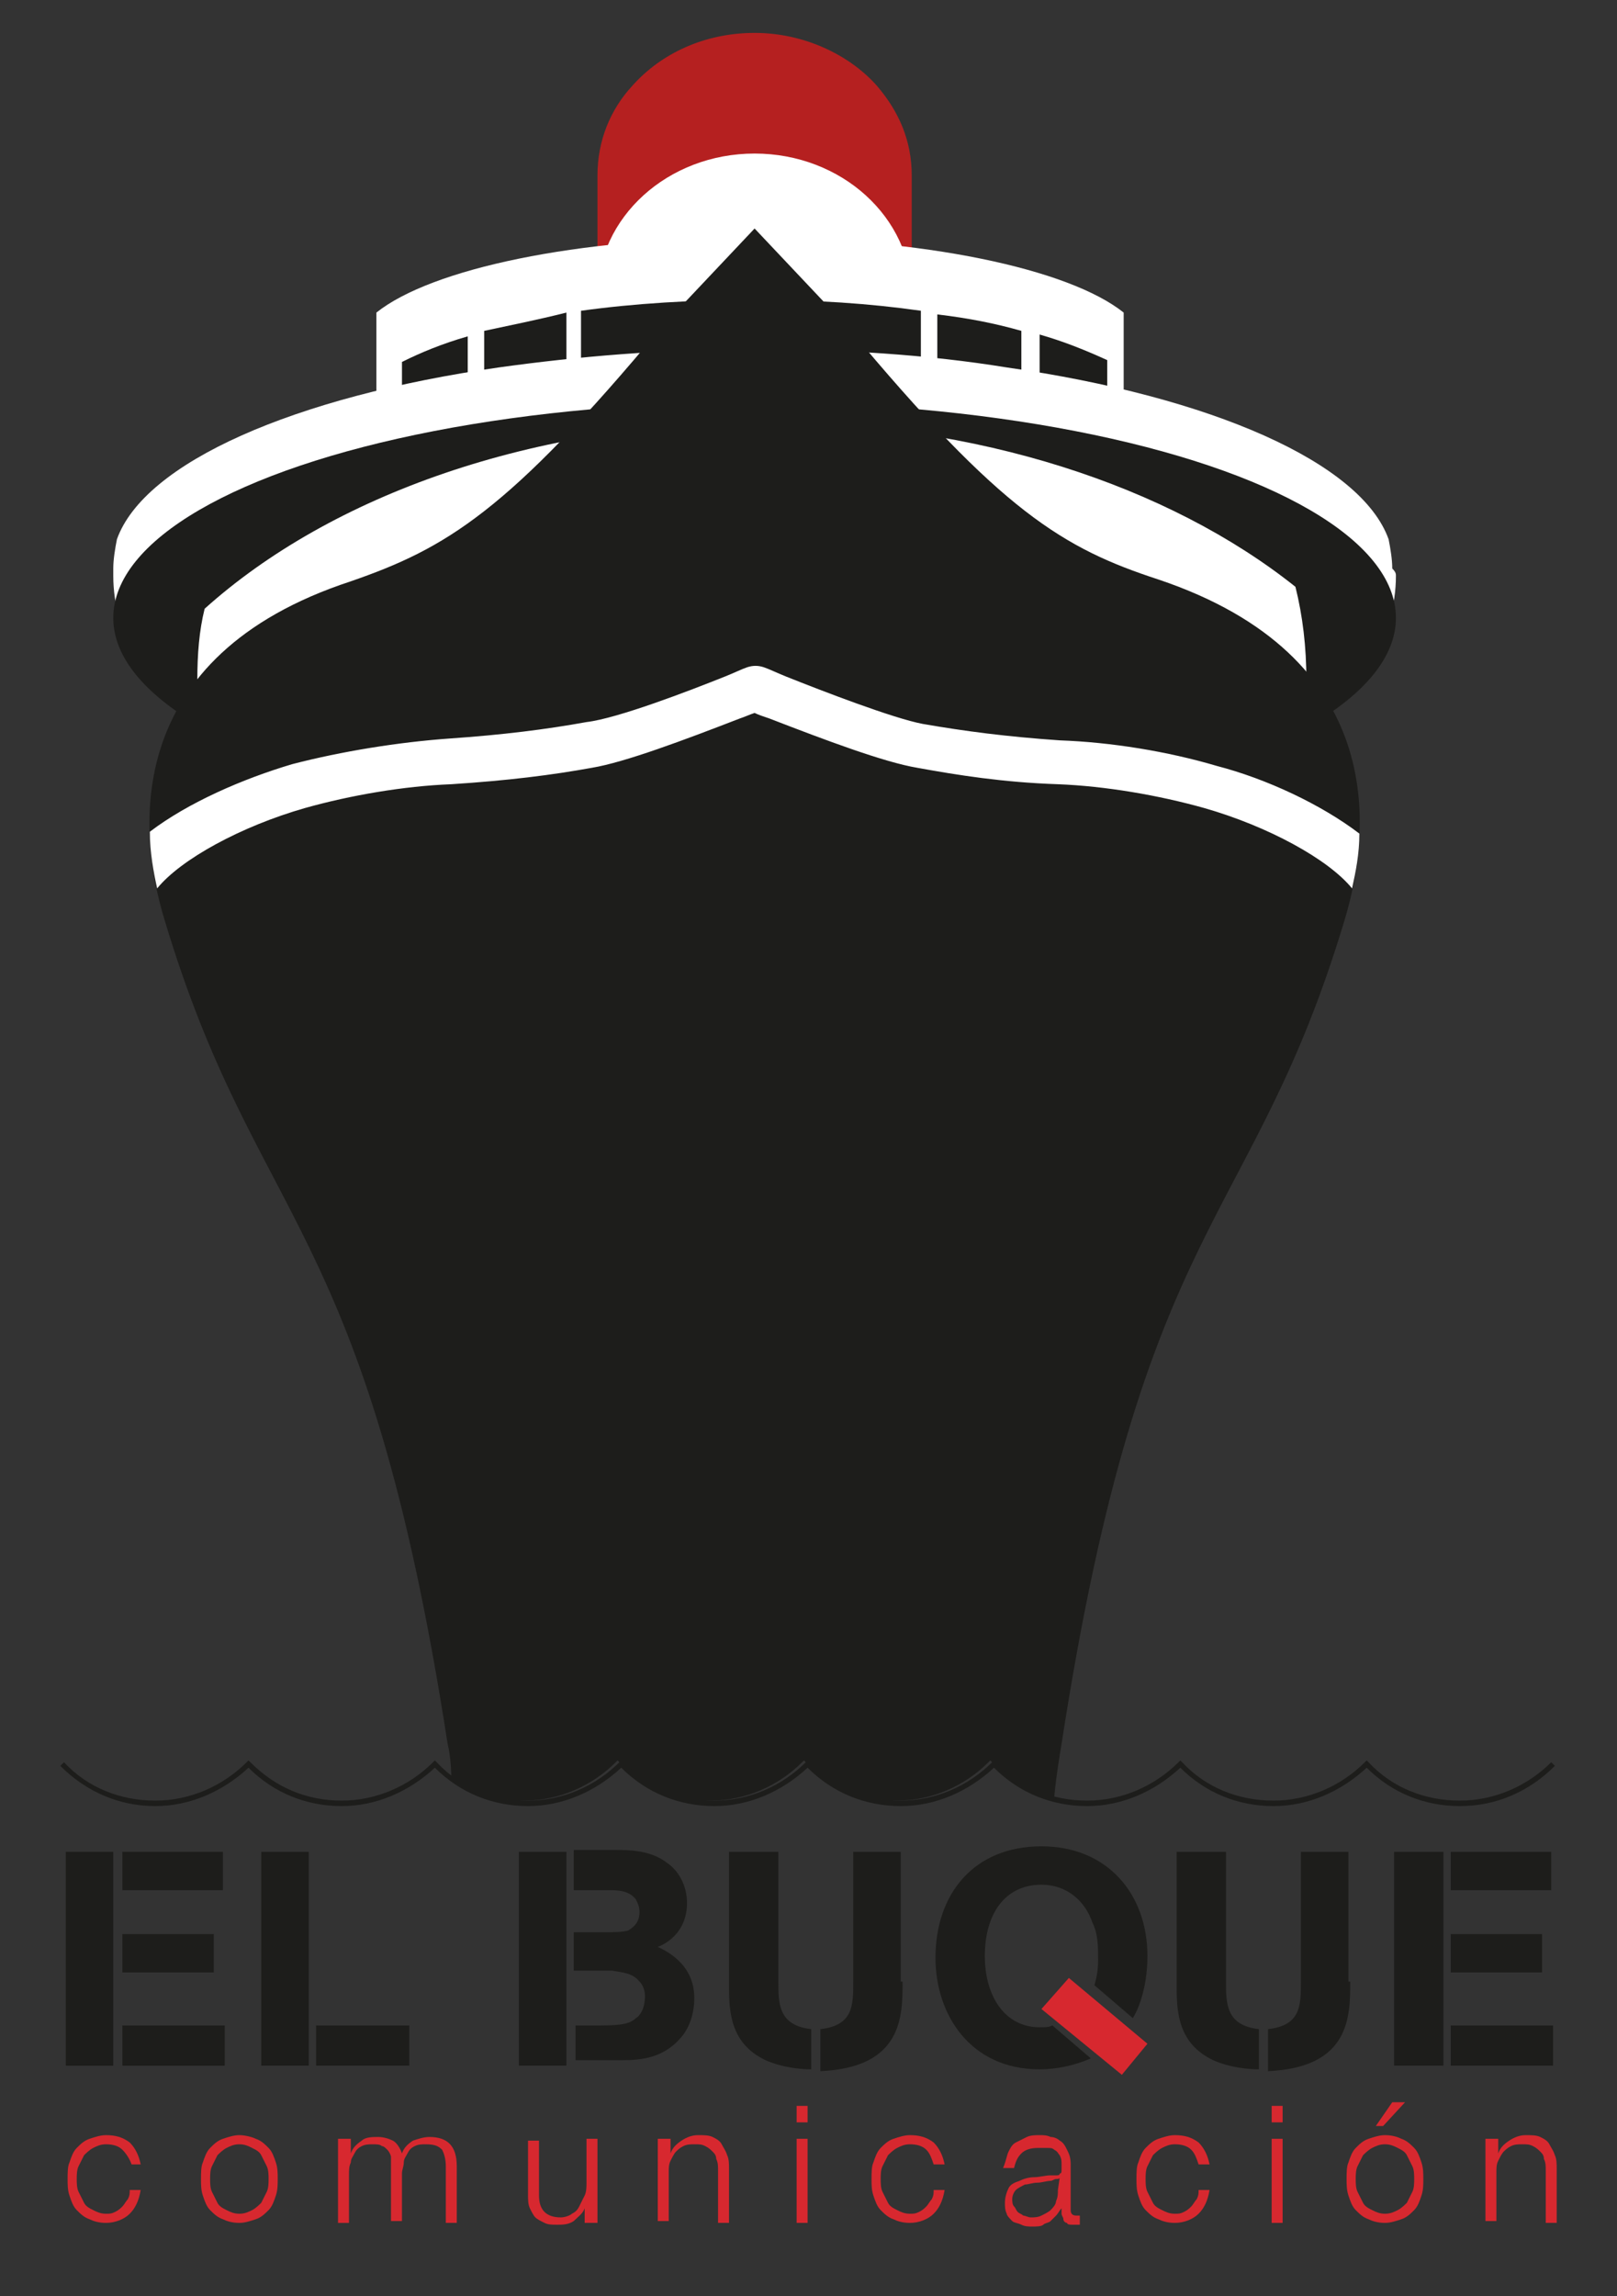 <?xml version="1.0" encoding="UTF-8"?> <svg xmlns="http://www.w3.org/2000/svg" xmlns:xlink="http://www.w3.org/1999/xlink" version="1.1" id="Capa_1" x="0px" y="0px" viewBox="0 0 88.5 125.6" style="enable-background:new 0 0 88.5 125.6;" xml:space="preserve"><rect x="0" y="0" width="88.5" height="125.6" fill="#333333" stroke="none"/> <style type="text/css"> .st0{fill:#B52020;} .st1{fill:#FFFFFF;} .st2{fill:#1D1D1B;} .st3{fill:none;stroke:#000000;stroke-width:0.114;} .st4{fill:#D7282F;} </style> <path class="st0" d="M49.9,9.6v9.8H32.7V9.6c0-1.9,0.7-3.6,1.9-4.9c1.6-1.8,4-2.9,6.7-2.9C44,1.8,46.5,3,48,4.7 C49.2,6.1,49.9,7.7,49.9,9.6z"></path> <ellipse class="st1" cx="41.3" cy="16.2" rx="8.6" ry="7.8"></ellipse> <path class="st1" d="M61.5,17.1V22c-0.8,0.7-2.1,0.5-3.7,1H24.3c-1.6-0.5-2.8-0.3-3.7-1v-4.9l0,0c3-2.4,11-4.1,20.4-4.1 C50.5,13,58.5,14.7,61.5,17.1L61.5,17.1z"></path> <g> <path class="st2" d="M22,19.8v2.6h3.6v-4C24.2,18.8,23,19.3,22,19.8z"></path> <path class="st2" d="M26.5,18.1v4.2H31v-5.2C29.4,17.5,27.9,17.8,26.5,18.1z"></path> <path class="st2" d="M56.9,18.3v4.1h3.7v-2.7C59.5,19.2,58.3,18.7,56.9,18.3z"></path> <path class="st2" d="M51.3,17.2v5.2h4.6v-4.3C54.5,17.7,53,17.4,51.3,17.2z"></path> <path class="st2" d="M41.3,16.4c-3.4,0-6.6,0.2-9.5,0.6v5.4h18.6V17C47.6,16.6,44.6,16.4,41.3,16.4z"></path> </g> <path class="st1" d="M61.5,17.1L61.5,17.1L61.5,17.1L61.5,17.1z"></path> <path class="st1" d="M76.4,31.5c0,6.5-7.6,11.8-17,11.8c-2.7,0-5.2-0.4-7.4-1.2l0,0c-3.4,0.4-7,0.6-10.7,0.6s-7.4-0.2-10.7-0.6 c-2.2,0.8-4.7,1.2-7.4,1.2c-9.4,0-17-5.3-17-11.8c0-0.1,0-0.2,0-0.4c0-0.5,0.1-1.1,0.2-1.6c1.5-4.2,9.7-7.8,20.9-9.4 c4.3-0.6,9-1,13.9-1s9.6,0.3,13.9,1l0,0c11.2,1.6,19.4,5.2,20.9,9.4l0,0c0.1,0.5,0.2,1.1,0.2,1.6l0,0C76.4,31.3,76.4,31.4,76.4,31.5 z"></path> <ellipse class="st2" cx="41.3" cy="33.8" rx="35.1" ry="11.8"></ellipse> <path class="st3" d="M9.6,39.1"></path> <path class="st3" d="M41.3,101"></path> <path class="st3" d="M41.3,10.9"></path> <path class="st1" d="M71.5,37.2c0,13.9-13.6,25.2-30.3,25.2S10.8,51.1,10.8,37.2c0-1.4,0.1-2.7,0.4-3.9c6.9-6.2,18-10.2,30.6-10.2 c11.7,0,22.2,3.5,29.1,9C71.3,33.7,71.5,35.4,71.5,37.2z"></path> <g> <path class="st2" d="M24.5,95.4c0.1,0.4,0.2,1.1,0.2,1.9c1.2,0.8,2.5,1.2,4,1.2c1.9,0,3.7-0.8,5-2.1l0.1-0.1l0.1,0.1 c1.3,1.4,3.1,2.1,5,2.1c1.9,0,3.7-0.8,5-2.1l0.1-0.1l0.1,0.1c1.4,1.4,3.1,2.1,5,2.1s3.7-0.8,5-2.1l0.1-0.1l0.1,0.1 c0.9,0.9,2.1,1.6,3.4,1.9c0.1-1.1,0.3-2.3,0.4-2.9c4.5-29.1,10.4-28.1,15.5-45.1c1.5-5,2.3-14.4-10.2-18.6 c-5.2-1.7-8.6-3.7-17-13.8l-5.1-5.4l-5.1,5.4C27.8,28,24.4,30,19.2,31.8C6.7,35.9,7.5,45.4,9,50.3C14.1,67.3,20,66.4,24.5,95.4z"></path> </g> <g> <path class="st2" d="M79.9,98.8c-1.9,0-3.7-0.7-5.1-2.1c-1.4,1.3-3.2,2.1-5.1,2.1s-3.7-0.7-5.1-2.1c-1.4,1.3-3.2,2.1-5.1,2.1 c-1.9,0-3.7-0.7-5.1-2.1c-1.4,1.3-3.2,2.1-5.1,2.1c-1.9,0-3.7-0.7-5.1-2.1c-1.4,1.3-3.2,2.1-5.1,2.1c-1.9,0-3.7-0.7-5.1-2.1 c-1.4,1.3-3.2,2.1-5.1,2.1s-3.7-0.7-5.1-2.1c-1.4,1.3-3.2,2.1-5.1,2.1s-3.7-0.7-5.1-2.1c-1.4,1.3-3.2,2.1-5.1,2.1 c-2,0-3.8-0.8-5.2-2.2l0.2-0.2c1.3,1.4,3.1,2.1,5,2.1s3.7-0.8,5-2.1l0.1-0.1l0.1,0.1c1.4,1.4,3.1,2.1,5,2.1s3.7-0.8,5-2.1l0.1-0.1 l0.1,0.1c1.3,1.4,3.1,2.1,5,2.1c1.9,0,3.7-0.8,5-2.1l0.1-0.1l0.1,0.1c1.3,1.4,3.1,2.1,5,2.1c1.9,0,3.7-0.8,5-2.1l0.1-0.1l0.1,0.1 c1.4,1.4,3.1,2.1,5,2.1s3.7-0.8,5-2.1l0.1-0.1l0.1,0.1c1.4,1.4,3.1,2.1,5,2.1s3.7-0.8,5-2.1l0.1-0.1l0.1,0.1c1.3,1.4,3.1,2.1,5,2.1 c1.9,0,3.7-0.8,5-2.1l0.1-0.1l0.1,0.1c1.3,1.4,3.1,2.1,5,2.1s3.7-0.8,5-2.1l0.2,0.2C83.7,98,81.9,98.8,79.9,98.8z"></path> </g> <path class="st2" d="M3.6,113v-11.7h2.6V113H3.6z M6.7,103.4v-2.1h5.5v2.1H6.7z M6.7,107.9v-2.1h5v2.1H6.7z M6.7,113v-2.2h5.6v2.2 H6.7z"></path> <path class="st2" d="M14.3,113v-11.7h2.6V113H14.3z M17.3,113v-2.2h5.1v2.2H17.3z"></path> <path class="st2" d="M28.4,113v-11.7h2.6V113H28.4z M31.5,113v-2.2h0.9c1.3,0,2,0,2.4-0.4c0.2-0.1,0.5-0.5,0.5-1.2 c0-0.3-0.1-0.6-0.3-0.8c-0.4-0.5-1-0.5-1.5-0.6h-2.1v-2.1h1.7c0.4,0,1,0,1.3-0.1c0.1-0.1,0.6-0.3,0.6-1c0-0.3-0.1-0.5-0.2-0.7 c-0.4-0.5-1-0.5-1.5-0.5h-1.9v-2.2h2.3c0.7,0,1.9,0,2.8,0.7c0.6,0.4,1.1,1.2,1.1,2.2c0,1.7-1.3,2.3-1.6,2.4c0.4,0.2,2,0.9,2,2.8 c0,0.9-0.3,1.6-0.6,2c-1,1.3-2.3,1.4-3.4,1.4H31.5z"></path> <path class="st2" d="M40,101.3h2.6v7.1c0,1.2,0,2.4,1.8,2.6v2.2c-0.6,0-1.6-0.1-2.5-0.5c-1.9-0.9-2-2.6-2-4V101.3z M49.4,108.4 c0,1.9,0,4.7-4.5,4.9V111c1.8-0.2,1.8-1.3,1.8-2.6v-7.1h2.6V108.4z"></path> <path class="st2" d="M59.7,112.6c-0.9,0.4-1.9,0.6-2.8,0.6c-3.8,0-5.7-3-5.7-6.1c0-3.5,2.1-6.1,5.8-6.1c3.6,0,5.8,2.6,5.8,6 c0,1.9-0.6,3.1-0.8,3.4l-2.1-1.8c0.1-0.4,0.2-0.7,0.2-1.4c0-0.7,0-1.4-0.3-2c-0.4-1.2-1.4-2.1-2.8-2.1c-2,0-3.1,1.6-3.1,3.9 c0,2.2,1.1,3.9,3,3.9c0.3,0,0.5,0,0.7-0.1L59.7,112.6z"></path> <polygon class="st4" points="57,109.9 58.5,108.2 62.8,111.8 61.4,113.5 "></polygon> <path class="st2" d="M64.5,101.3h2.6v7.1c0,1.2,0,2.4,1.8,2.6v2.2c-0.6,0-1.6-0.1-2.5-0.5c-1.9-0.9-2-2.6-2-4V101.3z M73.9,108.4 c0,1.9,0,4.7-4.5,4.9V111c1.8-0.2,1.8-1.3,1.8-2.6v-7.1h2.6V108.4z"></path> <path class="st2" d="M76.3,113v-11.7H79V113H76.3z M79.4,103.4v-2.1h5.5v2.1H79.4z M79.4,107.9v-2.1h5v2.1H79.4z M79.4,113v-2.2H85 v2.2H79.4z"></path> <g> <path class="st4" d="M6.7,117.6c-0.2-0.2-0.5-0.3-0.9-0.3c-0.3,0-0.5,0.1-0.7,0.2c-0.2,0.1-0.4,0.3-0.5,0.4 c-0.1,0.2-0.2,0.4-0.3,0.6c-0.1,0.2-0.1,0.5-0.1,0.7c0,0.2,0,0.5,0.1,0.7c0.1,0.2,0.2,0.4,0.3,0.6c0.1,0.2,0.3,0.3,0.5,0.4 c0.2,0.1,0.4,0.2,0.7,0.2c0.2,0,0.3,0,0.5-0.1c0.2-0.1,0.3-0.2,0.4-0.3c0.1-0.1,0.2-0.3,0.3-0.4c0.1-0.2,0.1-0.3,0.1-0.5h0.6 c-0.1,0.6-0.3,1-0.6,1.3c-0.3,0.3-0.8,0.5-1.3,0.5c-0.4,0-0.7-0.1-0.9-0.2c-0.3-0.1-0.5-0.3-0.7-0.5c-0.2-0.2-0.3-0.5-0.4-0.8 c-0.1-0.3-0.1-0.6-0.1-0.9c0-0.3,0-0.7,0.1-0.9c0.1-0.3,0.2-0.6,0.4-0.8c0.2-0.2,0.4-0.4,0.7-0.5c0.3-0.1,0.6-0.2,0.9-0.2 c0.5,0,0.9,0.1,1.3,0.4c0.3,0.3,0.5,0.7,0.6,1.2H7.2C7.1,118.1,6.9,117.8,6.7,117.6z"></path> <path class="st4" d="M14,117c0.3,0.1,0.5,0.3,0.7,0.5c0.2,0.2,0.3,0.5,0.4,0.8c0.1,0.3,0.1,0.6,0.1,0.9c0,0.3,0,0.6-0.1,0.9 c-0.1,0.3-0.2,0.6-0.4,0.8c-0.2,0.2-0.4,0.4-0.7,0.5c-0.3,0.1-0.6,0.2-0.9,0.2c-0.4,0-0.7-0.1-0.9-0.2c-0.3-0.1-0.5-0.3-0.7-0.5 c-0.2-0.2-0.3-0.5-0.4-0.8c-0.1-0.3-0.1-0.6-0.1-0.9c0-0.3,0-0.7,0.1-0.9c0.1-0.3,0.2-0.6,0.4-0.8c0.2-0.2,0.4-0.4,0.7-0.5 c0.3-0.1,0.6-0.2,0.9-0.2C13.4,116.8,13.8,116.9,14,117z M12.4,117.5c-0.2,0.1-0.4,0.3-0.5,0.4c-0.1,0.2-0.2,0.4-0.3,0.6 c-0.1,0.2-0.1,0.5-0.1,0.7c0,0.2,0,0.5,0.1,0.7c0.1,0.2,0.2,0.4,0.3,0.6c0.1,0.2,0.3,0.3,0.5,0.4c0.2,0.1,0.4,0.2,0.7,0.2 c0.3,0,0.5-0.1,0.7-0.2c0.2-0.1,0.4-0.3,0.5-0.4c0.1-0.2,0.2-0.4,0.3-0.6c0.1-0.2,0.1-0.5,0.1-0.7c0-0.2,0-0.5-0.1-0.7 c-0.1-0.2-0.2-0.4-0.3-0.6c-0.1-0.2-0.3-0.3-0.5-0.4c-0.2-0.1-0.4-0.2-0.7-0.2C12.8,117.3,12.6,117.4,12.4,117.5z"></path> <path class="st4" d="M19.2,117v0.8h0c0.1-0.3,0.3-0.5,0.6-0.7c0.2-0.2,0.6-0.2,0.9-0.2c0.3,0,0.6,0.1,0.8,0.2 c0.2,0.1,0.4,0.4,0.5,0.7c0.1-0.3,0.3-0.5,0.6-0.7c0.3-0.1,0.6-0.2,0.9-0.2c1,0,1.5,0.5,1.5,1.6v3.1h-0.6v-3.1 c0-0.4-0.1-0.7-0.2-0.9c-0.2-0.2-0.4-0.3-0.9-0.3c-0.2,0-0.4,0-0.6,0.1c-0.2,0.1-0.3,0.2-0.4,0.4c-0.1,0.2-0.2,0.3-0.2,0.5 c0,0.2-0.1,0.4-0.1,0.6v2.6h-0.6v-3.1c0-0.2,0-0.3,0-0.4c0-0.1-0.1-0.3-0.2-0.4c-0.1-0.1-0.2-0.2-0.3-0.2c-0.1-0.1-0.3-0.1-0.5-0.1 c-0.2,0-0.4,0-0.6,0.1c-0.2,0.1-0.3,0.2-0.4,0.4c-0.1,0.2-0.2,0.3-0.2,0.5c-0.1,0.2-0.1,0.4-0.1,0.7v2.6h-0.6V117H19.2z"></path> <path class="st4" d="M32,121.6v-0.8h0c-0.1,0.3-0.4,0.5-0.6,0.7c-0.3,0.2-0.6,0.2-0.9,0.2c-0.3,0-0.5,0-0.7-0.1 c-0.2-0.1-0.4-0.2-0.5-0.3c-0.1-0.1-0.2-0.3-0.3-0.5c-0.1-0.2-0.1-0.5-0.1-0.7v-3h0.6v3c0,0.4,0.1,0.7,0.3,0.9 c0.2,0.2,0.5,0.3,0.9,0.3c0.2,0,0.5-0.1,0.6-0.2c0.2-0.1,0.3-0.2,0.4-0.4c0.1-0.2,0.2-0.4,0.3-0.6c0.1-0.2,0.1-0.5,0.1-0.7V117h0.6 v4.6H32z"></path> <path class="st4" d="M36.7,117v0.8h0c0.1-0.3,0.3-0.5,0.6-0.7c0.3-0.2,0.6-0.3,0.9-0.3c0.3,0,0.6,0,0.8,0.1 c0.2,0.1,0.4,0.2,0.5,0.4c0.1,0.2,0.2,0.3,0.3,0.6c0.1,0.2,0.1,0.5,0.1,0.7v3h-0.6v-2.9c0-0.2,0-0.4-0.1-0.6c0-0.2-0.1-0.3-0.2-0.4 c-0.1-0.1-0.2-0.2-0.4-0.3c-0.2-0.1-0.3-0.1-0.6-0.1c-0.2,0-0.4,0-0.6,0.1c-0.2,0.1-0.3,0.2-0.4,0.3c-0.1,0.1-0.2,0.3-0.3,0.5 c-0.1,0.2-0.1,0.4-0.1,0.6v2.7h-0.6V117H36.7z"></path> <path class="st4" d="M44.2,115.2v0.9h-0.6v-0.9H44.2z M44.2,117v4.6h-0.6V117H44.2z"></path> <path class="st4" d="M50.7,117.6c-0.2-0.2-0.5-0.3-0.9-0.3c-0.3,0-0.5,0.1-0.7,0.2c-0.2,0.1-0.4,0.3-0.5,0.4 c-0.1,0.2-0.2,0.4-0.3,0.6c-0.1,0.2-0.1,0.5-0.1,0.7c0,0.2,0,0.5,0.1,0.7c0.1,0.2,0.2,0.4,0.3,0.6c0.1,0.2,0.3,0.3,0.5,0.4 c0.2,0.1,0.4,0.2,0.7,0.2c0.2,0,0.3,0,0.5-0.1c0.2-0.1,0.3-0.2,0.4-0.3c0.1-0.1,0.2-0.3,0.3-0.4c0.1-0.2,0.1-0.3,0.1-0.5h0.6 c-0.1,0.6-0.3,1-0.6,1.3c-0.3,0.3-0.8,0.5-1.3,0.5c-0.4,0-0.7-0.1-0.9-0.2c-0.3-0.1-0.5-0.3-0.7-0.5c-0.2-0.2-0.3-0.5-0.4-0.8 c-0.1-0.3-0.1-0.6-0.1-0.9c0-0.3,0-0.7,0.1-0.9c0.1-0.3,0.2-0.6,0.4-0.8c0.2-0.2,0.4-0.4,0.7-0.5c0.3-0.1,0.6-0.2,0.9-0.2 c0.5,0,0.9,0.1,1.3,0.4c0.3,0.3,0.5,0.7,0.6,1.2h-0.6C51,118.1,50.9,117.8,50.7,117.6z"></path> <path class="st4" d="M55.2,117.7c0.1-0.2,0.2-0.4,0.4-0.5c0.2-0.1,0.4-0.2,0.6-0.3c0.2-0.1,0.5-0.1,0.7-0.1c0.2,0,0.4,0,0.6,0.1 c0.2,0,0.4,0.1,0.5,0.2c0.2,0.1,0.3,0.3,0.4,0.5c0.1,0.2,0.2,0.4,0.2,0.8v2.5c0,0.2,0.1,0.3,0.3,0.3c0.1,0,0.1,0,0.2,0v0.5 c-0.1,0-0.1,0-0.2,0c-0.1,0-0.1,0-0.2,0c-0.1,0-0.3,0-0.3-0.1c-0.1,0-0.2-0.1-0.2-0.2c0-0.1-0.1-0.2-0.1-0.3c0-0.1,0-0.2,0-0.3h0 c-0.1,0.1-0.2,0.3-0.3,0.4c-0.1,0.1-0.2,0.2-0.3,0.3c-0.1,0.1-0.3,0.1-0.4,0.2s-0.4,0.1-0.6,0.1c-0.2,0-0.4,0-0.6-0.1 c-0.2-0.1-0.4-0.1-0.5-0.2c-0.1-0.1-0.3-0.3-0.3-0.4c-0.1-0.2-0.1-0.4-0.1-0.6c0-0.3,0.1-0.6,0.2-0.8c0.1-0.2,0.3-0.3,0.6-0.4 c0.2-0.1,0.5-0.2,0.8-0.2c0.3,0,0.6-0.1,0.9-0.1c0.1,0,0.2,0,0.3,0c0.1,0,0.2,0,0.2-0.1c0.1,0,0.1-0.1,0.1-0.2c0-0.1,0-0.2,0-0.3 c0-0.2,0-0.3-0.1-0.5c-0.1-0.1-0.1-0.2-0.3-0.3c-0.1-0.1-0.2-0.1-0.4-0.1c-0.1,0-0.3,0-0.5,0c-0.4,0-0.7,0.1-0.9,0.3 c-0.2,0.2-0.3,0.4-0.4,0.8h-0.6C55.1,118.1,55.1,117.9,55.2,117.7z M58,119.1c0,0.1-0.1,0.1-0.2,0.1c-0.1,0-0.2,0.1-0.3,0.1 c-0.2,0-0.5,0.1-0.7,0.1c-0.3,0-0.5,0.1-0.7,0.1c-0.2,0.1-0.4,0.2-0.5,0.3c-0.1,0.1-0.2,0.3-0.2,0.5c0,0.1,0,0.3,0.1,0.4 c0.1,0.1,0.1,0.2,0.2,0.3c0.1,0.1,0.2,0.1,0.3,0.2c0.1,0,0.3,0.1,0.4,0.1c0.2,0,0.4,0,0.6-0.1c0.2-0.1,0.4-0.2,0.5-0.3 c0.1-0.1,0.3-0.3,0.3-0.5c0.1-0.2,0.1-0.4,0.1-0.6L58,119.1L58,119.1z"></path> <path class="st4" d="M65.2,117.6c-0.2-0.2-0.5-0.3-0.9-0.3c-0.3,0-0.5,0.1-0.7,0.2c-0.2,0.1-0.4,0.3-0.5,0.4 c-0.1,0.2-0.2,0.4-0.3,0.6c-0.1,0.2-0.1,0.5-0.1,0.7c0,0.2,0,0.5,0.1,0.7c0.1,0.2,0.2,0.4,0.3,0.6c0.1,0.2,0.3,0.3,0.5,0.4 c0.2,0.1,0.4,0.2,0.7,0.2c0.2,0,0.3,0,0.5-0.1c0.2-0.1,0.3-0.2,0.4-0.3c0.1-0.1,0.2-0.3,0.3-0.4c0.1-0.2,0.1-0.3,0.1-0.5h0.6 c-0.1,0.6-0.3,1-0.6,1.3c-0.3,0.3-0.8,0.5-1.3,0.5c-0.4,0-0.7-0.1-0.9-0.2c-0.3-0.1-0.5-0.3-0.7-0.5c-0.2-0.2-0.3-0.5-0.4-0.8 c-0.1-0.3-0.1-0.6-0.1-0.9c0-0.3,0-0.7,0.1-0.9c0.1-0.3,0.2-0.6,0.4-0.8c0.2-0.2,0.4-0.4,0.7-0.5c0.3-0.1,0.6-0.2,0.9-0.2 c0.5,0,0.9,0.1,1.3,0.4c0.3,0.3,0.5,0.7,0.6,1.2h-0.6C65.5,118.1,65.4,117.8,65.2,117.6z"></path> <path class="st4" d="M70.2,115.2v0.9h-0.6v-0.9H70.2z M70.2,117v4.6h-0.6V117H70.2z"></path> <path class="st4" d="M76.7,117c0.3,0.1,0.5,0.3,0.7,0.5c0.2,0.2,0.3,0.5,0.4,0.8c0.1,0.3,0.1,0.6,0.1,0.9c0,0.3,0,0.6-0.1,0.9 c-0.1,0.3-0.2,0.6-0.4,0.8c-0.2,0.2-0.4,0.4-0.7,0.5c-0.3,0.1-0.6,0.2-0.9,0.2c-0.4,0-0.7-0.1-0.9-0.2c-0.3-0.1-0.5-0.3-0.7-0.5 c-0.2-0.2-0.3-0.5-0.4-0.8c-0.1-0.3-0.1-0.6-0.1-0.9c0-0.3,0-0.7,0.1-0.9c0.1-0.3,0.2-0.6,0.4-0.8c0.2-0.2,0.4-0.4,0.7-0.5 c0.3-0.1,0.6-0.2,0.9-0.2C76.2,116.8,76.5,116.9,76.7,117z M75.1,117.5c-0.2,0.1-0.4,0.3-0.5,0.4c-0.1,0.2-0.2,0.4-0.3,0.6 c-0.1,0.2-0.1,0.5-0.1,0.7c0,0.2,0,0.5,0.1,0.7c0.1,0.2,0.2,0.4,0.3,0.6c0.1,0.2,0.3,0.3,0.5,0.4c0.2,0.1,0.4,0.2,0.7,0.2 c0.3,0,0.5-0.1,0.7-0.2c0.2-0.1,0.4-0.3,0.5-0.4c0.1-0.2,0.2-0.4,0.3-0.6c0.1-0.2,0.1-0.5,0.1-0.7c0-0.2,0-0.5-0.1-0.7 c-0.1-0.2-0.2-0.4-0.3-0.6c-0.1-0.2-0.3-0.3-0.5-0.4c-0.2-0.1-0.4-0.2-0.7-0.2C75.5,117.3,75.3,117.4,75.1,117.5z M75.3,116.3 l0.9-1.3h0.7l-1.2,1.3H75.3z"></path> <path class="st4" d="M82,117v0.8h0c0.1-0.3,0.3-0.5,0.6-0.7c0.3-0.2,0.6-0.3,0.9-0.3c0.3,0,0.6,0,0.8,0.1c0.2,0.1,0.4,0.2,0.5,0.4 c0.1,0.2,0.2,0.3,0.3,0.6c0.1,0.2,0.1,0.5,0.1,0.7v3h-0.6v-2.9c0-0.2,0-0.4-0.1-0.6c0-0.2-0.1-0.3-0.2-0.4 c-0.1-0.1-0.2-0.2-0.4-0.3c-0.2-0.1-0.3-0.1-0.6-0.1c-0.2,0-0.4,0-0.6,0.1c-0.2,0.1-0.3,0.2-0.4,0.3c-0.1,0.1-0.2,0.3-0.3,0.5 c-0.1,0.2-0.1,0.4-0.1,0.6v2.7h-0.6V117H82z"></path> </g> <path class="st1" d="M74.4,45.6c-2.1-1.6-5.1-3-7.8-3.7c-2.7-0.8-5.8-1.3-8.6-1.4c-2.9-0.2-5.2-0.5-7.5-0.9C48.9,39.3,45,37.8,43,37 c-0.5-0.2-0.9-0.4-1.2-0.5c-0.3-0.1-0.6-0.1-0.9,0c-0.3,0.1-0.7,0.3-1.2,0.5c-2,0.8-5.9,2.3-7.6,2.5c-2.2,0.4-4.6,0.7-7.5,0.9 c-2.8,0.2-5.9,0.7-8.6,1.4c-2.7,0.8-5.7,2.1-7.8,3.7c0,1.1,0.2,2.2,0.4,3.1c1.3-1.6,4.6-3.4,8.1-4.4c2.5-0.7,5.4-1.2,8-1.3 c3.1-0.2,5.5-0.5,7.7-0.9c1.8-0.3,5-1.5,8.1-2.7c0.3-0.1,0.5-0.2,0.8-0.3c0.2,0.1,0.5,0.2,0.8,0.3c3.1,1.2,6.3,2.4,8.1,2.7 c2.2,0.4,4.7,0.8,7.7,0.9c2.6,0.1,5.5,0.6,8,1.3c3.5,1,6.8,2.8,8.1,4.4C74.2,47.7,74.4,46.7,74.4,45.6z"></path> </svg> 